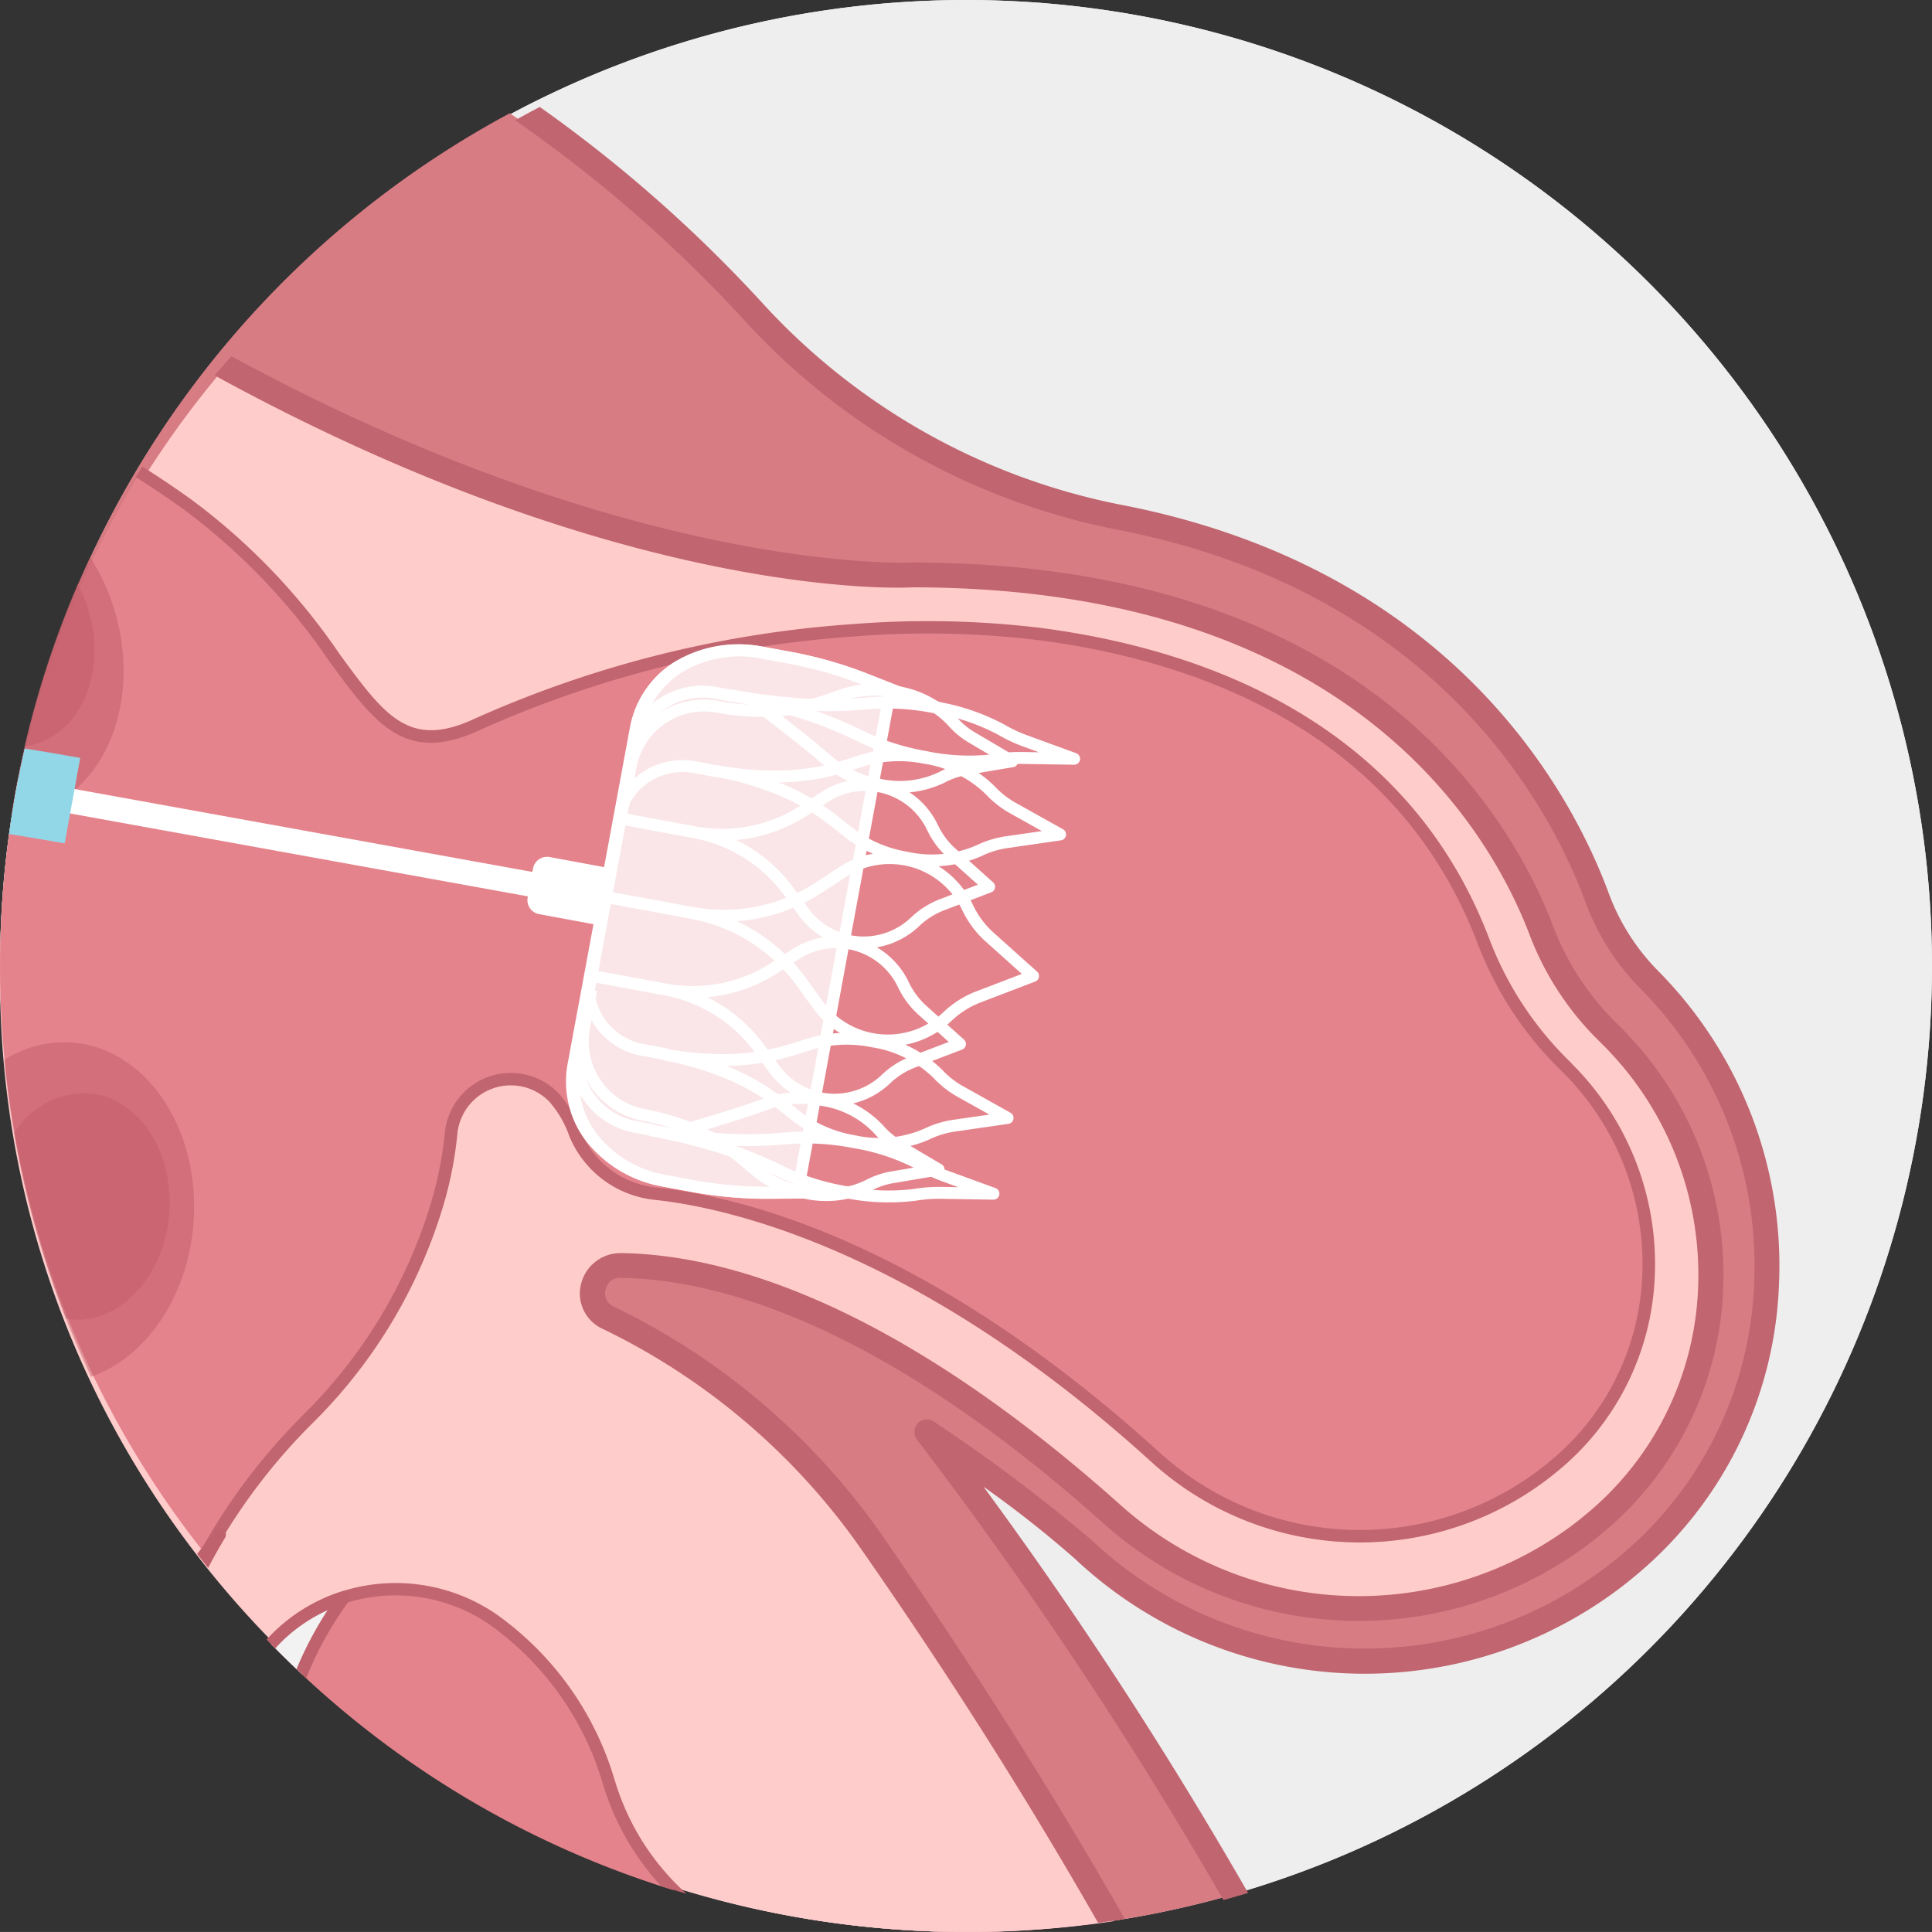 <svg xmlns="http://www.w3.org/2000/svg" xmlns:xlink="http://www.w3.org/1999/xlink" width="130.002" height="130" viewBox="0 0 130.002 130">
  <rect x="0" y="0" width="130.002" height="130" fill="#333333" stroke="none"/>
  <defs>
    <clipPath id="clip-path">
      <rect id="Rectangle_8722" data-name="Rectangle 8722" width="21.417" height="36.504" fill="none"/>
    </clipPath>
    <clipPath id="clip-path-2">
      <rect id="Rectangle_8723" data-name="Rectangle 8723" width="7.572" height="17.425" fill="none"/>
    </clipPath>
    <clipPath id="clip-path-3">
      <rect id="Rectangle_8724" data-name="Rectangle 8724" width="4.691" height="10.899" fill="none"/>
    </clipPath>
    <clipPath id="clip-path-4">
      <rect id="Rectangle_8725" data-name="Rectangle 8725" width="12.772" height="22.511" fill="none"/>
    </clipPath>
    <clipPath id="clip-path-5">
      <rect id="Rectangle_8726" data-name="Rectangle 8726" width="10.464" height="15.252" fill="none"/>
    </clipPath>
  </defs>
  <g id="Group_10703" data-name="Group 10703" transform="translate(-0.331 -0.001)">
    <circle id="Ellipse_217" data-name="Ellipse 217" cx="65" cy="65" r="65" transform="translate(0.333 0.001)" fill="#eee"/>
    <g id="Group_46303" data-name="Group 46303" transform="translate(-0.504 -0.834)">
      <path id="Path_27959" data-name="Path 27959" d="M141.282,76.279a65,65,0,1,1-65-65,65,65,0,0,1,65,65" transform="translate(-10.447 -10.444)" fill="#eee"/>
      <path id="Path_27960" data-name="Path 27960" d="M72.835,202.877a114.443,114.443,0,0,1,10.694,7.92,28.329,28.329,0,0,0,36.3,1.763q.547-.421,1.086-.872a25.754,25.754,0,0,0,9.23-18.723,27.088,27.088,0,0,0-7.742-20.243l-.261-.265a15.477,15.477,0,0,1-3.547-5.487c-2.553-6.861-10.519-21.466-32.788-25.661a45.62,45.62,0,0,1-24.871-13.868A94.428,94.428,0,0,0,45.59,114.167,65.058,65.058,0,0,0,93.937,234.129a288.5,288.5,0,0,0-21.1-31.252" transform="translate(-10.447 -105.713)" fill="#d87c84"/>
      <path id="Path_27961" data-name="Path 27961" d="M494.5,206.178a28.456,28.456,0,0,0,36.859,1.807q.553-.431,1.1-.895a26.738,26.738,0,0,0,9.4-19.335,28.178,28.178,0,0,0-7.874-20.883l-.261-.268a14.647,14.647,0,0,1-3.306-5.185c-2.361-6.436-10.3-21.873-32.955-26.2A44.257,44.257,0,0,1,473.393,121.6a93.841,93.841,0,0,0-14.917-13.127c-.558.294-1.113.591-1.661.9a92.193,92.193,0,0,1,15.354,13.381,45.934,45.934,0,0,0,24.979,14.127c21.82,4.17,29.437,18.962,31.7,25.129a16.355,16.355,0,0,0,3.686,5.788l.257.263a26.465,26.465,0,0,1,7.394,19.613,25.052,25.052,0,0,1-8.8,18.117q-.518.439-1.045.85a26.8,26.8,0,0,1-34.718-1.719,111.932,111.932,0,0,0-10.646-8,.828.828,0,0,0-1.072.133.856.856,0,0,0-.047,1.094,286.491,286.491,0,0,1,20.621,30.981c.557-.15,1.108-.313,1.659-.478a289.367,289.367,0,0,0-17.8-27.334,73.708,73.708,0,0,1,6.165,4.861" transform="translate(-421.32 -100.442)" fill="#c16570"/>
      <path id="Path_27962" data-name="Path 27962" d="M86.185,425.838q-7.3-12.763-16.092-25.468a45.851,45.851,0,0,0-17.721-15.142,1.849,1.849,0,0,1,.881-3.51c6.488.095,17.576,2.99,32.873,16.658a24.888,24.888,0,0,0,31.426,1.546q.486-.368.962-.762a22.219,22.219,0,0,0,1.286-32.853l-.31-.309a18.914,18.914,0,0,1-4.422-6.753c-2.856-7.568-12.486-24-42.273-24,0,0-18.647,1.036-46.29-14.07A63.343,63.343,0,0,0,11.282,362.4c0,35.437,29.15,64.165,65.109,64.165a66.557,66.557,0,0,0,9.793-.724" transform="translate(-10.447 -295.726)" fill="#fcc"/>
      <path id="Path_27963" data-name="Path 27963" d="M280.266,1446.047l-.049-.164a20.565,20.565,0,0,0-6.994-10.26l-.14-.11a11.478,11.478,0,0,0-15.566,1.184,64.137,64.137,0,0,0,27.082,16.563,17.189,17.189,0,0,1-4.333-7.212" transform="translate(-238.449 -1325.243)" fill="#e5838c"/>
      <path id="Path_27964" data-name="Path 27964" d="M116.552,467.3a23.231,23.231,0,0,1-5.4-8.253c-5.447-14.423-18.8-19.286-29.788-20.731a63.045,63.045,0,0,0-12.523-.264,73.871,73.871,0,0,0-25.68,6.49c-7.714,3.316-7.5-6.532-19.071-14.91-1.041-.754-2.154-1.5-3.321-2.243a63.358,63.358,0,0,0,4.441,72.978,40.127,40.127,0,0,1,6.918-9.24,33.982,33.982,0,0,0,8.719-14.555,25.222,25.222,0,0,0,.906-4.665,4.03,4.03,0,0,1,6.759-2.571l.119.113a7.251,7.251,0,0,1,1.466,2.5,6.582,6.582,0,0,0,5.391,4.011c5.346.572,17.922,3.492,33.528,17.667a20.453,20.453,0,0,0,26.01,1.329q.415-.315.824-.652a17.465,17.465,0,0,0,6.369-12.767,18.61,18.61,0,0,0-5.438-14.013Z" transform="translate(-10.447 -394.814)" fill="#e5838c"/>
      <path id="Path_27965" data-name="Path 27965" d="M206.52,313.754c27.616,15.119,46.161,14.3,46.937,14.252,29.506,0,38.894,16.4,41.56,23.453a19.87,19.87,0,0,0,4.626,7.053l.3.3a21.853,21.853,0,0,1,6.378,16.462,20.767,20.767,0,0,1-7.606,15.165q-.463.382-.937.739a24.023,24.023,0,0,1-30.4-1.5c-15.44-13.769-26.737-16.776-33.5-16.875a2.734,2.734,0,0,0-2.716,2.076,2.609,2.609,0,0,0,1.449,3.019,45.136,45.136,0,0,1,17.429,14.864q8.713,12.5,15.914,25.109c.6-.081,1.2-.167,1.8-.264q-7.391-12.925-16.314-25.79a46.824,46.824,0,0,0-18.084-15.42.95.95,0,0,1-.542-1.129.965.965,0,0,1,1.039-.794c6.466.094,17.332,3.023,32.379,16.441a25.743,25.743,0,0,0,32.576,1.589q.5-.379.992-.784a22.412,22.412,0,0,0,8.211-16.364,23.514,23.514,0,0,0-6.861-17.714l-.316-.314a18.2,18.2,0,0,1-4.236-6.455c-2.79-7.379-12.58-24.541-43.2-24.54-.2.013-18.726.81-45.765-13.882-.378.431-.758.859-1.124,1.3" transform="translate(-191.229 -287.649)" fill="#c16570"/>
      <path id="Path_27966" data-name="Path 27966" d="M277.137,1440.662l-.05-.164a20.9,20.9,0,0,0-7.136-10.469l-.139-.109a11.97,11.97,0,0,0-9.85-2.339,11.656,11.656,0,0,0-6.258,3.555c.193.2.381.406.576.6a10.824,10.824,0,0,1,5.85-3.341,11.144,11.144,0,0,1,9.164,2.177l.141.111a20.073,20.073,0,0,1,6.852,10.052l.05.164a17.54,17.54,0,0,0,3.9,6.822c.566.182,1.136.351,1.708.518a16.676,16.676,0,0,1-4.807-7.581" transform="translate(-234.92 -1319.979)" fill="#c16570"/>
      <path id="Path_27967" data-name="Path 27967" d="M231.252,462.83l-.229-.228a22.811,22.811,0,0,1-5.312-8.1c-5.6-14.817-19.5-19.6-30.169-21a63.4,63.4,0,0,0-12.624-.267,74.776,74.776,0,0,0-25.854,6.524c-4.146,1.78-5.771-.439-8.722-4.464a43.029,43.029,0,0,0-9.953-10.4c-1.058-.765-2.178-1.519-3.347-2.259-.149.237-.3.472-.445.711,1.149.727,2.249,1.468,3.289,2.221a42.307,42.307,0,0,1,9.766,10.216c3,4.088,4.977,6.788,9.751,4.741a73.974,73.974,0,0,1,25.573-6.456,62.462,62.462,0,0,1,12.454.261c10.439,1.371,24.029,6.034,29.485,20.462a23.653,23.653,0,0,0,5.505,8.4l.227.226a18.181,18.181,0,0,1,5.323,13.7,17.045,17.045,0,0,1-6.226,12.467q-.4.332-.811.64a20.013,20.013,0,0,1-25.5-1.3c-15.4-13.968-27.795-17.132-33.814-17.775a6.146,6.146,0,0,1-5.051-3.753,7.688,7.688,0,0,0-1.565-2.644l-.123-.117a4.463,4.463,0,0,0-7.483,2.838,24.762,24.762,0,0,1-.893,4.588,33.648,33.648,0,0,1-8.625,14.375,40.889,40.889,0,0,0-6.919,9.164q.283.36.572.715a39.938,39.938,0,0,1,6.953-9.295,34.481,34.481,0,0,0,8.836-14.734,25.562,25.562,0,0,0,.921-4.743,3.611,3.611,0,0,1,6.053-2.3l.115.109a7.024,7.024,0,0,1,1.37,2.359,6.992,6.992,0,0,0,5.746,4.27c4.763.509,17.543,3.238,33.33,17.559a20.871,20.871,0,0,0,26.59,1.353q.423-.32.839-.663a17.868,17.868,0,0,0,6.529-13.067,19.015,19.015,0,0,0-5.567-14.327" transform="translate(-124.631 -390.41)" fill="#c16570"/>
      <path id="Path_27968" data-name="Path 27968" d="M257.588,1443.43q1,1.023,2.041,2c.177-.434.363-.866.568-1.295a24.144,24.144,0,0,1,2.3-3.849,11.174,11.174,0,0,0-4.91,3.144" transform="translate(-238.515 -1331.972)" fill="#f2f2f2"/>
      <path id="Path_27969" data-name="Path 27969" d="M255.7,1439.888c.218.207.433.419.654.623.191-.479.392-.955.617-1.426a23.821,23.821,0,0,1,2.262-3.782.418.418,0,0,0-.463-.645,11.583,11.583,0,0,0-5.073,3.241c.191.2.377.4.57.6a10.714,10.714,0,0,1,3.519-2.569,24.87,24.87,0,0,0-1.57,2.8c-.184.385-.355.773-.517,1.164" transform="translate(-234.914 -1326.742)" fill="#bf626d"/>
      <path id="Path_27970" data-name="Path 27970" d="M192.057,1381.947a.418.418,0,0,0-.467.152c-.385.532-.781,1.046-1.182,1.552q.365.475.74.942c.357-.678.73-1.354,1.138-2.025a.44.44,0,0,0,.061-.224.418.418,0,0,0-.289-.4" transform="translate(-176.309 -1278.255)" fill="#bf626d"/>
      <path id="Path_27971" data-name="Path 27971" d="M553.818,782.728l5.711,1.057a11.756,11.756,0,0,1,7.385,4.667l1.1,1.517a5.8,5.8,0,0,0,8.707.791,6.293,6.293,0,0,1,2.105-1.331l3.66-1.4-2.918-2.614a6.3,6.3,0,0,1-1.49-2,5.8,5.8,0,0,0-8.413-2.376l-1.568,1.024a11.756,11.756,0,0,1-8.566,1.716Z" transform="translate(-512.138 -721.52)" fill="none" stroke="#fff" stroke-linejoin="round" stroke-width="0.8"/>
      <path id="Path_27972" data-name="Path 27972" d="M575.311,698.777l-1.517-.281a4.467,4.467,0,0,0-4.807,2.3q-.064.126-.124.261" transform="translate(-526.177 -646.03)" fill="none" stroke="#fff" stroke-linecap="round" stroke-linejoin="round" stroke-width="0.8"/>
      <path id="Path_27973" data-name="Path 27973" d="M654.421,689.471a20.473,20.473,0,0,1,3.623,1.017,15.448,15.448,0,0,1,4.024,2.234l1.2.954a8.75,8.75,0,0,0,3.772,1.6,7.957,7.957,0,0,0,4.869-.461,6.326,6.326,0,0,1,1.969-.593l3.5-.507-3.083-1.724a6.326,6.326,0,0,1-1.626-1.258,7.958,7.958,0,0,0-4.382-2.172h0a8.749,8.749,0,0,0-4.1.148l-1.464.46a15.448,15.448,0,0,1-4.557.646A20.472,20.472,0,0,1,654.421,689.471Z" transform="translate(-605.211 -636.731)" fill="none" stroke="#fff" stroke-linecap="round" stroke-linejoin="round" stroke-width="0.8"/>
      <path id="Path_27974" data-name="Path 27974" d="M666.986,635.046c1.253.232,2.487.518,3.654.849a27.411,27.411,0,0,1,4.158,1.51l1.268.6a16.448,16.448,0,0,0,3.854,1.164,14.314,14.314,0,0,0,4.747.2,9.753,9.753,0,0,1,1.883-.128l3.392.053-3.186-1.164a9.747,9.747,0,0,1-1.712-.793,14.314,14.314,0,0,0-4.5-1.511h0a16.444,16.444,0,0,0-4.015-.292l-1.4.1a27.4,27.4,0,0,1-4.423-.077C669.494,635.452,668.239,635.278,666.986,635.046Z" transform="translate(-616.831 -587.402)" fill="none" stroke="#fff" stroke-linecap="round" stroke-linejoin="round" stroke-width="0.8"/>
      <path id="Path_27975" data-name="Path 27975" d="M586.773,631.845l-1.086-.2a4.946,4.946,0,0,0-5.45,2.884l-.033.078" transform="translate(-536.667 -584.185)" fill="none" stroke="#fff" stroke-linecap="round" stroke-linejoin="round" stroke-width="0.8"/>
      <path id="Path_27976" data-name="Path 27976" d="M543.843,901.86l-1.517-.281a4.467,4.467,0,0,1-3.666-3.868q-.015-.141-.023-.288" transform="translate(-498.225 -830.091)" fill="none" stroke="#fff" stroke-linejoin="round" stroke-width="0.8"/>
      <path id="Path_27977" data-name="Path 27977" d="M607.414,943.56a20.466,20.466,0,0,0,3.747.346,15.443,15.443,0,0,0,4.557-.646l1.464-.46a8.749,8.749,0,0,1,4.1-.148,7.958,7.958,0,0,1,4.382,2.172,6.324,6.324,0,0,0,1.626,1.258l3.083,1.724-3.5.507a6.326,6.326,0,0,0-1.969.593,7.958,7.958,0,0,1-4.869.461,8.751,8.751,0,0,1-3.772-1.6l-1.2-.954a15.442,15.442,0,0,0-4.024-2.234A20.466,20.466,0,0,0,607.414,943.56Z" transform="translate(-561.739 -871.746)" fill="none" stroke="#fff" stroke-linecap="round" stroke-linejoin="round" stroke-width="0.8"/>
      <path id="Path_27978" data-name="Path 27978" d="M594.849,1024.974c1.253.232,2.508.406,3.716.515a27.389,27.389,0,0,0,4.423.077l1.4-.1a16.444,16.444,0,0,1,4.015.292h0a14.312,14.312,0,0,1,4.5,1.511,9.751,9.751,0,0,0,1.712.793l3.186,1.164-3.392-.053a9.748,9.748,0,0,0-1.883.128,14.314,14.314,0,0,1-4.747-.2,16.453,16.453,0,0,1-3.854-1.164l-1.268-.6a27.413,27.413,0,0,0-4.158-1.51C597.336,1025.492,596.1,1025.206,594.849,1024.974Z" transform="translate(-550.119 -948.069)" fill="none" stroke="#fff" stroke-linecap="round" stroke-linejoin="round" stroke-width="0.8"/>
      <path id="Path_27979" data-name="Path 27979" d="M532.423,963.707l-1.086-.2a4.946,4.946,0,0,1-4.057-4.643c0-.028,0-.056,0-.084" transform="translate(-487.718 -886.838)" fill="none" stroke="#fff" stroke-linejoin="round" stroke-width="0.8"/>
      <path id="Path_27980" data-name="Path 27980" d="M566.818,716.934l4.933.913a10.155,10.155,0,0,1,3.086,1.11h0a10.155,10.155,0,0,1,3.292,2.921l.948,1.31a5.009,5.009,0,0,0,7.52.683,5.436,5.436,0,0,1,1.818-1.15l3.161-1.207-2.52-2.258a5.435,5.435,0,0,1-1.287-1.724,5.009,5.009,0,0,0-3.617-2.784h0a5.009,5.009,0,0,0-3.65.731l-1.355.884a10.154,10.154,0,0,1-7.4,1.482Z" transform="translate(-524.185 -661.01)" fill="none" stroke="#fff" stroke-linejoin="round" stroke-width="0.8"/>
      <path id="Path_27981" data-name="Path 27981" d="M540.759,857.8l4.933.912a10.154,10.154,0,0,1,6.378,4.031l.949,1.31a5.009,5.009,0,0,0,7.52.683,5.436,5.436,0,0,1,1.818-1.15l3.161-1.207L563,860.118a5.435,5.435,0,0,1-1.287-1.724,5.009,5.009,0,0,0-7.267-2.052l-1.355.884a10.153,10.153,0,0,1-7.4,1.482Z" transform="translate(-500.087 -791.294)" fill="none" stroke="#fff" stroke-linejoin="round" stroke-width="0.8"/>
      <path id="Path_27982" data-name="Path 27982" d="M568.862,637.313l.473-2.565a5.021,5.021,0,0,1,5.851-4.027,16.461,16.461,0,0,0,3.241.277,12.7,12.7,0,0,0,3.953-.653l1.273-.444a7.116,7.116,0,0,1,3.549-.186,6.526,6.526,0,0,1,3.769,1.963,5.338,5.338,0,0,0,1.393,1.148l2.649,1.563-3.033.512a5.337,5.337,0,0,0-1.712.573,6.526,6.526,0,0,1-4.222.485,7.117,7.117,0,0,1-3.248-1.443l-1.03-.87c-.945-.8-3.356-2.641-3.356-2.641" transform="translate(-526.067 -582.328)" fill="none" stroke="#fff" stroke-linejoin="round" stroke-width="0.8"/>
      <path id="Path_27983" data-name="Path 27983" d="M533.176,897.941l-.476,2.564a5.021,5.021,0,0,0,4.023,5.853,16.463,16.463,0,0,1,3.125.9,12.7,12.7,0,0,1,3.458,2.024l1.03.87a7.116,7.116,0,0,0,3.248,1.443,6.527,6.527,0,0,0,4.222-.485,5.333,5.333,0,0,1,1.712-.573l3.033-.512-2.649-1.563a5.338,5.338,0,0,1-1.393-1.148,6.527,6.527,0,0,0-3.769-1.963,7.116,7.116,0,0,0-3.549.186l-1.273.444c-1.168.408-4.079,1.266-4.079,1.266" transform="translate(-492.561 -830.497)" fill="none" stroke="#fff" stroke-linejoin="round" stroke-width="0.8"/>
      <path id="Path_27984" data-name="Path 27984" d="M485.653,779.575l3.947.73-.711,3.841-3.947-.73a.957.957,0,0,1-.767-1.116l.362-1.958a.958.958,0,0,1,1.116-.767" transform="translate(-447.834 -721.07)" fill="#fff"/>
      <g id="Group_46285" data-name="Group 46285" transform="translate(39.329 44.587)" opacity="0.8">
        <g id="Group_46284" data-name="Group 46284">
          <g id="Group_46283" data-name="Group 46283" clip-path="url(#clip-path)">
            <path id="Path_27985" data-name="Path 27985" d="M538.342,628.093l-1.872.018a27.446,27.446,0,0,1-5.253-.457l-2-.37a7.91,7.91,0,0,1-4.768-2.859q-.093-.118-.179-.239a6.207,6.207,0,0,1-1-4.736l2.087-11.271,0,.024,2.084-11.272a6.207,6.207,0,0,1,2.624-4.067q.123-.082.253-.159a7.91,7.91,0,0,1,5.475-.964l2,.37a27.449,27.449,0,0,1,5.069,1.453l1.721.678Z" transform="translate(-523.165 -591.607)" fill="#fff"/>
          </g>
        </g>
      </g>
      <path id="Path_27986" data-name="Path 27986" d="M538.342,628.093l-1.872.018a27.446,27.446,0,0,1-5.253-.457l-2-.37a7.91,7.91,0,0,1-4.768-2.859q-.093-.118-.179-.239a6.207,6.207,0,0,1-1-4.736l2.087-11.271,0,.024,2.084-11.272a6.207,6.207,0,0,1,2.624-4.067q.123-.082.253-.159a7.91,7.91,0,0,1,5.475-.964l2,.37a27.449,27.449,0,0,1,5.069,1.453l1.721.678Z" transform="translate(-483.836 -547.021)" fill="none" stroke="#fff" stroke-linejoin="round" stroke-width="0.8"/>
      <path id="Path_27987" data-name="Path 27987" d="M544.016,628.212l-6.59.063a27.437,27.437,0,0,1-5.253-.457l-2-.37a7.909,7.909,0,0,1-4.768-2.859q-.093-.118-.179-.239a6.207,6.207,0,0,1-1-4.736l2.087-11.271,0,.024,2.084-11.272a6.206,6.206,0,0,1,2.624-4.067q.123-.082.252-.159a7.91,7.91,0,0,1,5.475-.964l2,.37a27.433,27.433,0,0,1,5.069,1.453l6.131,2.416" transform="translate(-484.694 -547.172)" fill="none" stroke="#fff" stroke-linejoin="round" stroke-width="0.8"/>
      <g id="Group_46288" data-name="Group 46288" transform="translate(1.581 38.327)" opacity="0.5">
        <g id="Group_46287" data-name="Group 46287">
          <g id="Group_46286" data-name="Group 46286" clip-path="url(#clip-path-2)">
            <path id="Path_27988" data-name="Path 27988" d="M23,527.244c4.779-1.467,7.145-7.571,5.284-13.634a14.228,14.228,0,0,0-1.621-3.5,63.68,63.68,0,0,0-5.316,17.425,7.225,7.225,0,0,0,1.653-.3" transform="translate(-21.347 -510.114)" fill="#c15b67"/>
          </g>
        </g>
      </g>
      <g id="Group_46291" data-name="Group 46291" transform="translate(2.502 40.148)" opacity="0.5">
        <g id="Group_46290" data-name="Group 46290">
          <g id="Group_46289" data-name="Group 46289" clip-path="url(#clip-path-3)">
            <path id="Path_27989" data-name="Path 27989" d="M34.547,545.52c3.177-.975,4.749-5.033,3.512-9.063a9.55,9.55,0,0,0-.7-1.677,63.676,63.676,0,0,0-3.569,10.9,4.771,4.771,0,0,0,.756-.16" transform="translate(-33.791 -534.781)" fill="#c15b67"/>
          </g>
        </g>
      </g>
      <g id="Group_46294" data-name="Group 46294" transform="translate(1.128 70.965)" opacity="0.5">
        <g id="Group_46293" data-name="Group 46293">
          <g id="Group_46292" data-name="Group 46292" clip-path="url(#clip-path-4)">
            <path id="Path_27990" data-name="Path 27990" d="M19.776,943.718a7.585,7.585,0,0,0-4.542,1.159,63.742,63.742,0,0,0,5.839,21.333c3.661-1.284,6.526-5.356,6.893-10.38.462-6.325-3.2-11.748-8.191-12.112" transform="translate(-15.234 -943.699)" fill="#c15b67"/>
          </g>
        </g>
      </g>
      <g id="Group_46297" data-name="Group 46297" transform="translate(1.792 74.386)" opacity="0.5">
        <g id="Group_46296" data-name="Group 46296">
          <g id="Group_46295" data-name="Group 46295" clip-path="url(#clip-path-5)">
            <path id="Path_27991" data-name="Path 27991" d="M29.2,990.174a5.692,5.692,0,0,0-4.993,2.663,63.678,63.678,0,0,0,3.5,12.512c.125.019.248.042.376.052,3.314.242,6.25-2.97,6.557-7.175s-2.13-7.809-5.444-8.052" transform="translate(-24.206 -990.161)" fill="#c15b67"/>
          </g>
        </g>
      </g>
      <path id="Path_27992" data-name="Path 27992" d="M24.021,709.894c-.107.545-.2,1.1-.294,1.645q1.9.3,3.8.645L60.746,718.2l.3-1.644L27.829,710.54q-1.9-.345-3.808-.646" transform="translate(-21.97 -656.611)" fill="#fff"/>
      <path id="Path_27993" data-name="Path 27993" d="M23.221,688.683l1.043-5.754q-1.866-.338-3.735-.635-.654,2.832-1.055,5.753,1.875.3,3.747.635" transform="translate(-18.032 -631.094)" fill="#92d7e7"/>
    </g>
  </g>
</svg>
